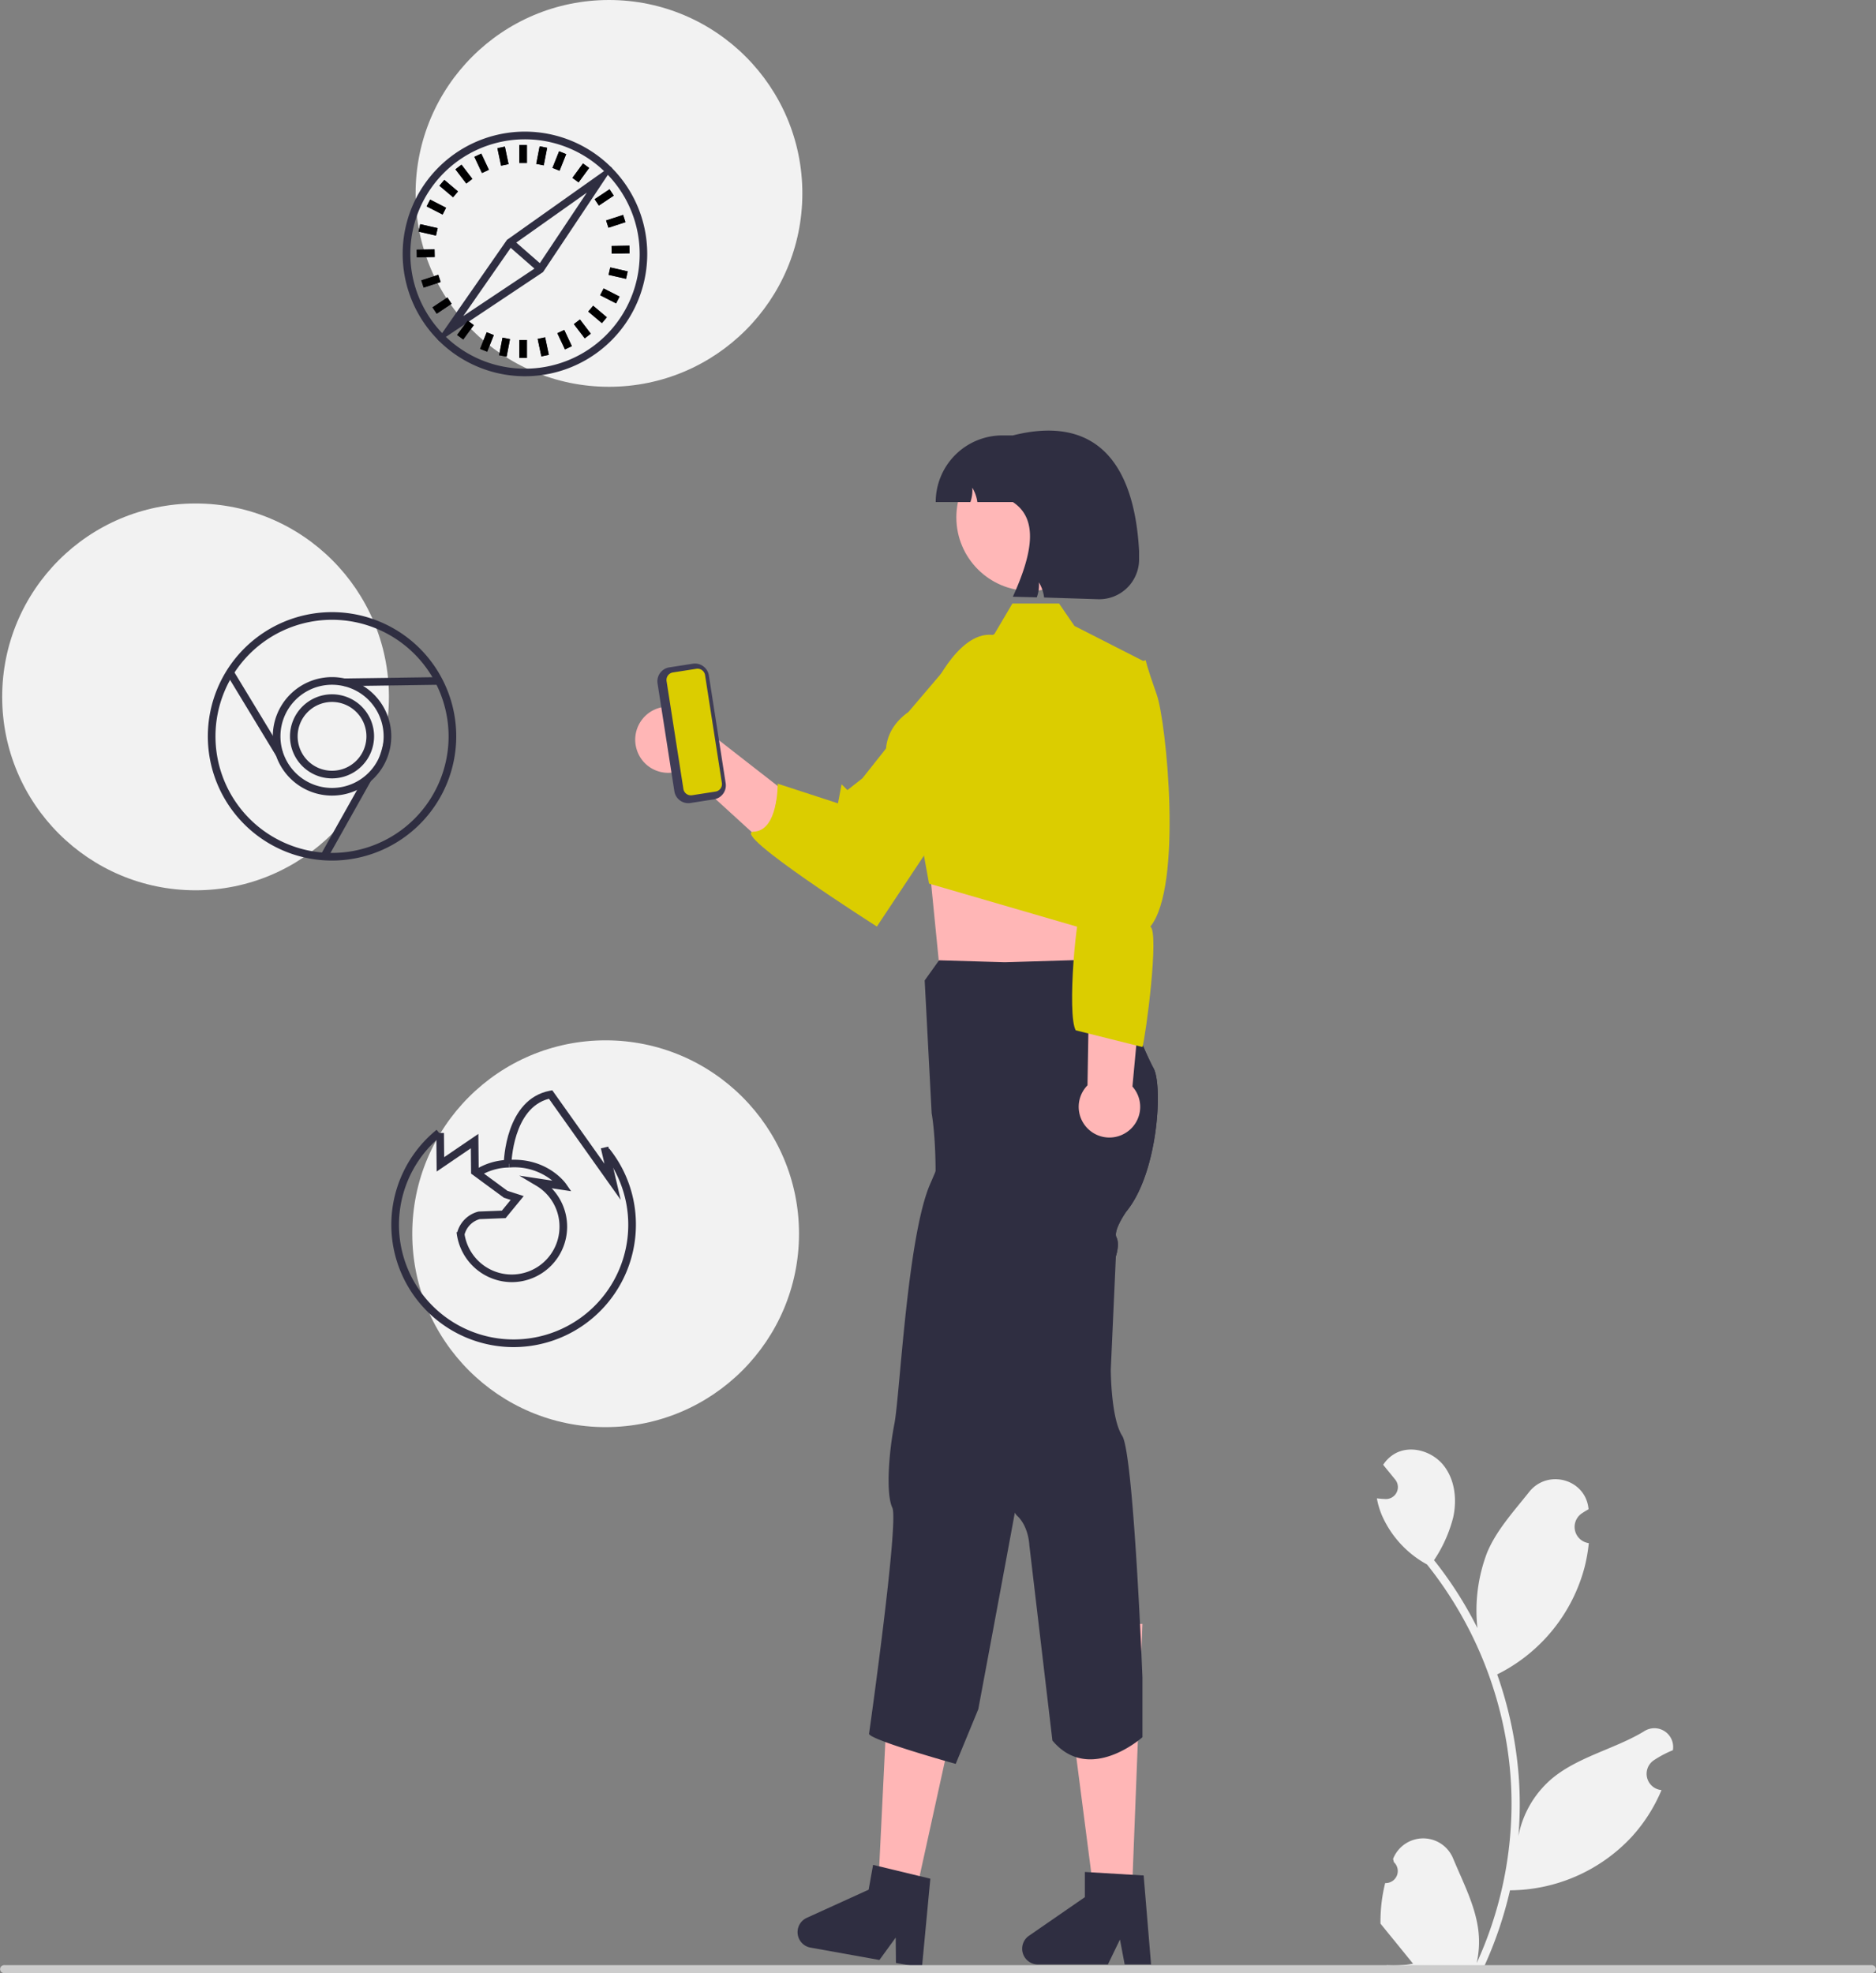 <svg id="f30142a5-f7b5-4853-bb98-87751c7a10f2" data-name="Layer 1" xmlns="http://www.w3.org/2000/svg" width="562.675" height="591.739" viewBox="0 0 562.675 591.739" class="injected-svg ClassicGrid__ImageFile-sc-td9pmq-4 fNAcXv grid_media" xmlns:xlink="http://www.w3.org/1999/xlink"><rect x="0" y="0" width="562.675" height="591.739" fill="#808080" stroke="none"/><circle cx="182.653" cy="58" r="58" fill="#F2F2F2"></circle><circle cx="58.653" cy="209" r="58" fill="#F2F2F2"></circle><circle cx="181.653" cy="370" r="58" fill="#F2F2F2"></circle><path d="M751.097,714.687a3.613,3.613,0,0,0,2.619-6.263c-.091-.362-.156-.622-.248-.984q.049-.118.098-.236a9.703,9.703,0,0,1,17.898.067c2.927,7.051,6.654,14.113,7.572,21.568a28.705,28.705,0,0,1-.504,9.872,115.086,115.086,0,0,0,10.469-47.799,111.08,111.08,0,0,0-.689-12.392q-.571-5.06-1.584-10.047a116.419,116.419,0,0,0-23.087-49.342,30.983,30.983,0,0,1-12.886-13.369,23.633,23.633,0,0,1-2.149-6.458c.627.082,1.265.134,1.892.175.195.01.401.021.597.031l.074.003a3.58,3.58,0,0,0,2.94-5.832q-.406-.5-.813-.999c-.411-.514-.833-1.018-1.244-1.532a1.782,1.782,0,0,1-.134-.154c-.473-.586-.946-1.162-1.419-1.748a10.352,10.352,0,0,1,3.394-3.28c4.741-2.777,11.281-.854,14.706,3.435,3.435,4.288,4.083,10.304,2.89,15.662a41.485,41.485,0,0,1-5.738,12.793c.257.329.525.648.782.977a117.172,117.172,0,0,1,12.23,19.375,48.709,48.709,0,0,1,2.908-22.624c2.783-6.715,8.001-12.37,12.595-18.175,5.519-6.973,16.835-3.93,17.807,4.909q.014.128.028.257-1.024.577-2.004,1.226a4.901,4.901,0,0,0,1.976,8.919l.1.015a48.766,48.766,0,0,1-1.285,7.291,50.21,50.21,0,0,1-25,31.468c-.401.206-.792.411-1.193.607a119.597,119.597,0,0,1,6.438,30.296,113.433,113.433,0,0,1-.082,18.315l.031-.216a29.974,29.974,0,0,1,10.232-17.308c7.874-6.469,18.999-8.851,27.494-14.05a5.625,5.625,0,0,1,8.616,5.473q-.017.114-.035.227a32.924,32.924,0,0,0-3.692,1.779q-1.024.578-2.004,1.226a4.901,4.901,0,0,0,1.976,8.919l.1.015c.072.01.134.021.206.031a48.808,48.808,0,0,1-8.978,14.058,50.254,50.254,0,0,1-36.446,15.991H788.539a119.563,119.563,0,0,1-8.032,23.447H751.816c-.103-.319-.195-.648-.288-.967a32.599,32.599,0,0,0,7.939-.473c-2.129-2.612-4.257-5.245-6.386-7.857a1.783,1.783,0,0,1-.134-.154c-1.08-1.337-2.17-2.663-3.25-4l-.001-.002a47.751,47.751,0,0,1,1.399-12.164Z" transform="translate(-335.639 -149.949)" fill="#F2F2F2"></path><path d="M526.596,374.688a9.861,9.861,0,0,0,13.887,5.981l25.476,23.25,3.383-17.893L544.615,366.749a9.914,9.914,0,0,0-18.019,7.939Z" transform="translate(-335.639 -149.949)" fill="#FFB6B6"></path><path d="M615.267,356.917s8.883-20.075,20.103-16.085c10.305,3.665,11.675,2.46,5.427,23.468L598.644,427.819s-44.335-28.177-36.942-28.452,7.193-14.386,7.193-14.386l18.081,5.895,1.087-5.716,1.743,1.743,4.497-3.539Z" transform="translate(-335.639 -149.949)" fill="#DBCD00"></path><polygon points="330.231 254.446 328.357 271.827 329.46 294.62 281.653 289 278.231 254.446 284.275 254.505 330.231 254.446" fill="#FFB6B6"></polygon><polygon points="339.417 570.02 328.379 570.02 317.653 487 342.653 487 339.417 570.02" fill="#FFB6B6"></polygon><path d="M678.291,652.969v17.98s-15.9,14.23-27,1l-6.92-58.62s-.17-5.49-3.6-8.75a4.673,4.673,0,0,1-.76-.94c-2.48-3.83-1.47-11.75-1.47-11.75s-4.82-2.6-6.34-11c-1.52-8.4-6.52-26.75-6.52-26.75s-10.33-27.09-9.61-44.24c.13-3.17.18-6.06.18-8.66-.03-11.48-1.18-17.41-1.18-17.41l-2.09-39.84,4.31-6.04,19.71.58,1.34-.04.49-.01,20.24-.61,11.43,6.72s1.02,2.54,2.46,6.05c2.69,6.51,6.83,16.36,8.66,19.67,2.82,5.1,1.42,31.34-8.18,43,0,0-3.99,5.67-2.94,7.72.95,1.86.04,5.01-.14,5.57v.01c-.02.05-.03.08-.03.08l-1.53,34s0,14.57,3.43,19.89S678.291,652.969,678.291,652.969Z" transform="translate(-335.639 -149.949)" fill="#2F2E41"></path><path d="M680.881,739.093h-7.916l-1.413-7.473-3.619,7.473H646.941a4.719,4.719,0,0,1-2.682-8.603L661.024,718.912v-7.555l17.634,1.053Z" transform="translate(-335.639 -149.949)" fill="#2F2E41"></path><polygon points="274.158 570.237 263.293 568.29 267.384 484.68 291.992 489.091 274.158 570.237" fill="#FFB6B6"></polygon><path d="M673.441,513.309s-3.99,5.67-2.94,7.72c.95,1.86.04,5.01-.14,5.57v.01a27.724,27.724,0,0,1-3.49,2.35s-5.78,3.84-5.54,6.13c.23,2.29-2.22,5.21-2.22,5.21l-13.77,31.12s-5.3,13.58-4.03,19.78c.39,1.9-.24,6.69-1.3,12.44-2.37,13.02-10.95,58.91-10.95,58.91l-6.77,16.4s-25.33-7.03-26-9c0,0,9-63.54,6.99-67.82-2.01-4.28-1.02-16.81.62-25.18,1.63-8.38,3.86-56.29,10.76-72,.56-1.28,1.09-2.52,1.59-3.71,5.57-13.41,6.95-20.95,6.95-20.95l12.52-37.87,1.28-3.89.29,1.42,1.54-1.47,22.52,8.02,11.61,4.14c2.69,6.51,6.83,16.36,8.66,19.67C684.441,475.409,683.041,501.649,673.441,513.309Z" transform="translate(-335.639 -149.949)" fill="#2F2E41"></path><path d="M611.466,712.601l-12.123-2.923-1.84-.443-1.329,7.437-18.549,8.442a4.71,4.71,0,0,0,1.126,8.931l20.656,3.71,4.884-6.72.071,7.61,7.795,1.39L614.676,713.376Z" transform="translate(-335.639 -149.949)" fill="#2F2E41"></path><path d="M897.123,741.689h-560.294a1.191,1.191,0,0,1,0-2.381h560.294a1.191,1.191,0,0,1,0,2.381Z" transform="translate(-335.639 -149.949)" fill="#CCCCCC"></path><circle cx="308.891" cy="155.163" r="22.048" fill="#FFB7B7"></circle><path d="M621.912,347.27l11.996-7.198,5.383-9.123h14l4.61,6.724,21.206,10.799-.213,32.988-9.603,49.49-55-16-3.374-18.542s-19.595-20.946-2.8-32.942Z" transform="translate(-335.639 -149.949)" fill="#DBCD00"></path><path d="M673.263,489.7a9.157,9.157,0,0,0,2.031-13.894l7.736-83.047-19.856,1.534-1.361,81.15a9.207,9.207,0,0,0,11.45,14.257Z" transform="translate(-335.639 -149.949)" fill="#FFB6B6"></path><path d="M679.291,347.949s0,1,3.313,10.388c2.838,8.042,7.86,57.446-1.939,69.504,2.732,1.683-1.376,32.903-2.373,36.109l-20-5c-2.698-4.637.174-37.185,2.135-37.957l-.115-14.82L655.193,357.321l19.71-8.074Z" transform="translate(-335.639 -149.949)" fill="#DBCD00"></path><path d="M537.906,387.251l-5.044-32.329a4.227,4.227,0,0,1,3.521-4.823l7.046-1.099a4.227,4.227,0,0,1,4.823,3.521l5.044,32.329a4.227,4.227,0,0,1-3.521,4.823l-7.046,1.099A4.227,4.227,0,0,1,537.906,387.251Z" transform="translate(-335.639 -149.949)" fill="#3F3D56"></path><path d="M537.464,351.62a2.278,2.278,0,0,0-1.897,2.599l5.044,32.329a2.278,2.278,0,0,0,2.599,1.897l7.046-1.099a2.278,2.278,0,0,0,1.897-2.599l-5.044-32.329a2.278,2.278,0,0,0-2.599-1.897Z" transform="translate(-335.639 -149.949)" fill="#DBCD00"></path><path d="M677.291,315.24v2.472A11.948,11.948,0,0,1,665.039,329.659l-16.239-.515a11.403,11.403,0,0,0-1.557-4.543,10.717,10.717,0,0,1-.631,4.491l-7.183-.179c5.695-12.551,7.916-23.22,0-28.397H628.786a11.446,11.446,0,0,0-1.525-4.312,10.554,10.554,0,0,1-.568,4.312H616.291A19.987,19.987,0,0,1,636.274,280.533h3.155C663.219,274.549,675.777,287.338,677.291,315.24Z" transform="translate(-335.639 -149.949)" fill="#2F2E41"></path><path d="M435.228,383.391a12.608,12.608,0,1,1,12.608-12.608A12.623,12.623,0,0,1,435.228,383.391Zm0-22.925a10.316,10.316,0,1,0,10.316,10.316A10.328,10.328,0,0,0,435.228,360.467Z" transform="translate(-335.639 -149.949)" fill="#2F2E41"></path><path d="M435.228,388.549a17.767,17.767,0,1,1,17.767-17.767A17.786,17.786,0,0,1,435.228,388.549Zm0-33.241a15.474,15.474,0,1,0,15.474,15.474A15.492,15.492,0,0,0,435.228,355.309Z" transform="translate(-335.639 -149.949)" fill="#2F2E41"></path><path d="M435.228,408.035A37.252,37.252,0,1,1,472.48,370.783,37.295,37.295,0,0,1,435.228,408.035Zm0-72.212a34.96,34.96,0,1,0,34.96,34.96A34.999,34.999,0,0,0,435.228,335.823Z" transform="translate(-335.639 -149.949)" fill="#2F2E41"></path><rect x="410.907" y="349.539" width="2.292" height="28.648" transform="translate(-464.595 116.485) rotate(-31.237)" fill="#2F2E41"></rect><rect x="425.957" y="394.038" width="26.848" height="2.293" transform="translate(-455.971 434.832) rotate(-60.682)" fill="#2F2E41"></rect><rect x="438.847" y="353.215" width="28.443" height="2.293" transform="translate(-340.611 -143.499) rotate(-0.811)" fill="#2F2E41"></rect><path d="M479.324,502.766l-1.231-1.934a19.435,19.435,0,0,1,10.264-3.036l.022,2.292A17.149,17.149,0,0,0,479.324,502.766Z" transform="translate(-335.639 -149.949)" fill="#2F2E41"></path><path d="M490.043,553.948a36.68,36.68,0,0,1-23.449-65.174l1.444,1.781a34.386,34.386,0,1,0,48.531,5.266l1.791-1.431a36.313,36.313,0,0,1,8.008,22.529A36.721,36.721,0,0,1,490.043,553.948Z" transform="translate(-335.639 -149.949)" fill="#2F2E41"></path><path d="M474.996,520.115l-2.199-.648a8.817,8.817,0,0,1,6.321-6.159l.184-.022,6.87-.265,2.634-3.211-2.025-.653-9.847-7.239-.073-7.601-10.25,6.976-.111-11.541,2.292-.022.07,7.258,10.25-6.976.103,10.738,8.624,6.339,4.874,1.573-5.422,6.61-7.79.301A6.542,6.542,0,0,0,474.996,520.115Z" transform="translate(-335.639 -149.949)" fill="#2F2E41"></path><path d="M521.803,509.782l-21.519-30.308c-10.845,2.769-11.25,19.321-11.253,19.492l-2.292-.038c.013-.787.476-19.304,13.823-21.863l.723-.139L516.937,498.969l-1.075-4.628,2.233-.518Z" transform="translate(-335.639 -149.949)" fill="#2F2E41"></path><path d="M489.283,534.468a16.722,16.722,0,0,1-16.701-14.998l2.281-.221a14.328,14.328,0,0,0,28.587-1.538,14.235,14.235,0,0,0-7.02-12.189l-5.042-2.996,9.914,1.499a18.125,18.125,0,0,0-12.869-3.939l-.131-2.289c11.497-.661,16.895,6.892,17.119,7.213l1.519,2.186-5.838-.883a16.631,16.631,0,0,1-11.821,28.154Z" transform="translate(-335.639 -149.949)" fill="#2F2E41"></path><path d="M519.269,200.43c-.183-.183-.355-.355-.539-.539a36.665,36.665,0,0,0-51.821,51.878c.16.172.332.344.504.516A36.669,36.669,0,0,0,519.269,200.43Zm-26.157,60.085a34.233,34.233,0,0,1-23.738-9.537c-.39-.367-.768-.745-1.123-1.135a34.358,34.358,0,0,1,48.566-48.589q.585.55,1.135,1.135a34.357,34.357,0,0,1-24.839,58.125Z" transform="translate(-335.639 -149.949)" fill="#2F2E41"></path><path d="M518.73,199.891l-1.914,1.364-28.037,19.864-1.077.756-19.451,27.968-1.341,1.926c.16.172.332.344.504.516l1.96-1.307,28.037-18.695,1.112-.745,19.429-29.149L519.269,200.43C519.086,200.247,518.914,200.075,518.73,199.891Zm-21.262,29.103-.596.894-1.055.699L474.578,244.743l14.156-20.346.619-.894,1.02-.722,21.274-15.061Z" transform="translate(-335.639 -149.949)" fill="#2F2E41"></path><rect x="491.966" y="220.609" width="2.292" height="12.185" transform="matrix(0.658, -0.753, 0.753, 0.658, -337.854, 298.573)" fill="#2F2E41"></rect><rect x="155.754" y="43.512" width="2.292" height="5.37" fill="#2F2E41"></rect><rect x="155.754" y="101.969" width="2.292" height="5.37" fill="#2F2E41"></rect><rect x="155.754" y="43.512" width="2.292" height="5.37"></rect><rect x="155.754" y="101.969" width="2.292" height="5.37"></rect><rect x="500.709" y="197.09" width="5.37" height="2.293" transform="translate(-203.116 442.188) rotate(-68.219)" fill="#2F2E41"></rect><rect x="478.999" y="251.367" width="5.37" height="2.293" transform="translate(-267.172 456.165) rotate(-68.219)" fill="#2F2E41"></rect><rect x="500.709" y="197.09" width="5.37" height="2.293" transform="translate(-203.116 442.188) rotate(-68.219)"></rect><rect x="478.999" y="251.367" width="5.37" height="2.293" transform="translate(-267.172 456.165) rotate(-68.219)"></rect><rect x="507.151" y="200.667" width="5.37" height="2.293" transform="translate(-290.19 343.422) rotate(-53.718)" fill="#2F2E41"></rect><rect x="472.557" y="247.79" width="5.37" height="2.293" transform="translate(-342.299 334.772) rotate(-53.718)" fill="#2F2E41"></rect><rect x="507.151" y="200.667" width="5.37" height="2.293" transform="translate(-290.19 343.422) rotate(-53.718)"></rect><rect x="472.557" y="247.79" width="5.37" height="2.293" transform="translate(-342.299 334.772) rotate(-53.718)"></rect><rect x="514.172" y="208.012" width="5.37" height="2.292" transform="translate(-364.853 171.879) rotate(-33.69)" fill="#2F2E41"></rect><rect x="465.536" y="240.445" width="5.37" height="2.292" transform="translate(-391.012 150.348) rotate(-33.69)" fill="#2F2E41"></rect><rect x="514.172" y="208.012" width="5.37" height="2.292" transform="translate(-364.853 171.879) rotate(-33.69)"></rect><rect x="465.536" y="240.445" width="5.37" height="2.292" transform="translate(-391.012 150.348) rotate(-33.69)"></rect><rect x="517.646" y="215.178" width="5.37" height="2.292" transform="translate(-377.048 21.79) rotate(-18.037)" fill="#2F2E41"></rect><rect x="462.062" y="233.28" width="5.37" height="2.292" transform="matrix(0.951, -0.31, 0.31, 0.951, -385.385, 5.469)" fill="#2F2E41"></rect><rect x="517.646" y="215.178" width="5.37" height="2.292" transform="translate(-377.048 21.79) rotate(-18.037)"></rect><rect x="462.062" y="233.28" width="5.37" height="2.292" transform="matrix(0.951, -0.31, 0.31, 0.951, -385.385, 5.469)"></rect><rect x="519.077" y="223.673" width="5.37" height="2.293" transform="translate(-339.825 -139.974) rotate(-1.091)" fill="#2F2E41"></rect><rect x="460.631" y="224.784" width="5.37" height="2.293" transform="translate(-339.856 -141.087) rotate(-1.091)" fill="#2F2E41"></rect><rect x="519.077" y="223.673" width="5.37" height="2.293" transform="translate(-339.825 -139.974) rotate(-1.091)"></rect><rect x="460.631" y="224.784" width="5.37" height="2.293" transform="translate(-339.856 -141.087) rotate(-1.091)"></rect><rect x="519.893" y="229.174" width="2.292" height="5.37" transform="translate(-156.242 538.551) rotate(-77.186)" fill="#2F2E41"></rect><rect x="462.892" y="216.206" width="2.292" height="5.37" transform="translate(-187.956 472.877) rotate(-77.186)" fill="#2F2E41"></rect><rect x="519.893" y="229.174" width="2.292" height="5.37" transform="translate(-156.242 538.551) rotate(-77.186)"></rect><rect x="462.892" y="216.206" width="2.292" height="5.37" transform="translate(-187.956 472.877) rotate(-77.186)"></rect><rect x="517.41" y="236.009" width="2.292" height="5.37" transform="translate(-265.841 441.579) rotate(-62.893)" fill="#2F2E41"></rect><rect x="465.375" y="209.37" width="2.292" height="5.37" transform="translate(-270.453 380.758) rotate(-62.893)" fill="#2F2E41"></rect><rect x="517.41" y="236.009" width="2.292" height="5.37" transform="translate(-265.841 441.579) rotate(-62.893)"></rect><rect x="465.375" y="209.37" width="2.292" height="5.37" transform="translate(-270.453 380.758) rotate(-62.893)"></rect><rect x="513.714" y="241.56" width="2.292" height="5.371" transform="translate(-339.697 329.797) rotate(-49.789)" fill="#2F2E41"></rect><rect x="469.072" y="203.819" width="2.292" height="5.371" transform="translate(-326.696 282.329) rotate(-49.789)" fill="#2F2E41"></rect><rect x="513.714" y="241.56" width="2.292" height="5.371" transform="translate(-339.697 329.797) rotate(-49.789)"></rect><rect x="469.072" y="203.819" width="2.292" height="5.371" transform="translate(-326.696 282.329) rotate(-49.789)"></rect><rect x="509.155" y="245.902" width="2.293" height="5.37" transform="translate(-381.676 211.289) rotate(-37.419)" fill="#2F2E41"></rect><rect x="473.631" y="199.477" width="2.293" height="5.37" transform="translate(-360.777 180.149) rotate(-37.419)" fill="#2F2E41"></rect><rect x="509.155" y="245.902" width="2.293" height="5.37" transform="translate(-381.676 211.289) rotate(-37.419)"></rect><rect x="473.631" y="199.477" width="2.293" height="5.37" transform="translate(-360.777 180.149) rotate(-37.419)"></rect><rect x="503.836" y="249.137" width="2.292" height="5.37" transform="translate(-394.798 89.005) rotate(-25.198)" fill="#2F2E41"></rect><rect x="478.949" y="196.242" width="2.292" height="5.37" transform="translate(-374.647 73.376) rotate(-25.198)" fill="#2F2E41"></rect><rect x="503.836" y="249.137" width="2.292" height="5.37" transform="translate(-394.798 89.005) rotate(-25.198)"></rect><rect x="478.949" y="196.242" width="2.292" height="5.37" transform="translate(-374.647 73.376) rotate(-25.198)"></rect><rect x="497.432" y="251.288" width="2.293" height="5.37" transform="translate(-377.348 -41.482) rotate(-11.921)" fill="#2F2E41"></rect><rect x="485.354" y="194.092" width="2.293" height="5.37" transform="translate(-365.794 -45.21) rotate(-11.921)" fill="#2F2E41"></rect><rect x="497.432" y="251.288" width="2.293" height="5.37" transform="translate(-377.348 -41.482) rotate(-11.921)"></rect><rect x="485.354" y="194.092" width="2.293" height="5.37" transform="translate(-365.794 -45.21) rotate(-11.921)"></rect><rect x="484.282" y="252.922" width="5.37" height="2.292" transform="translate(-190.844 533.776) rotate(-79.019)" fill="#2F2E41"></rect><rect x="495.426" y="195.536" width="5.37" height="2.292" transform="translate(-125.488 498.261) rotate(-79.019)" fill="#2F2E41"></rect><rect x="484.282" y="252.922" width="5.37" height="2.292" transform="translate(-190.844 533.776) rotate(-79.019)"></rect><rect x="495.426" y="195.536" width="5.37" height="2.292" transform="translate(-125.488 498.261) rotate(-79.019)"></rect></svg>